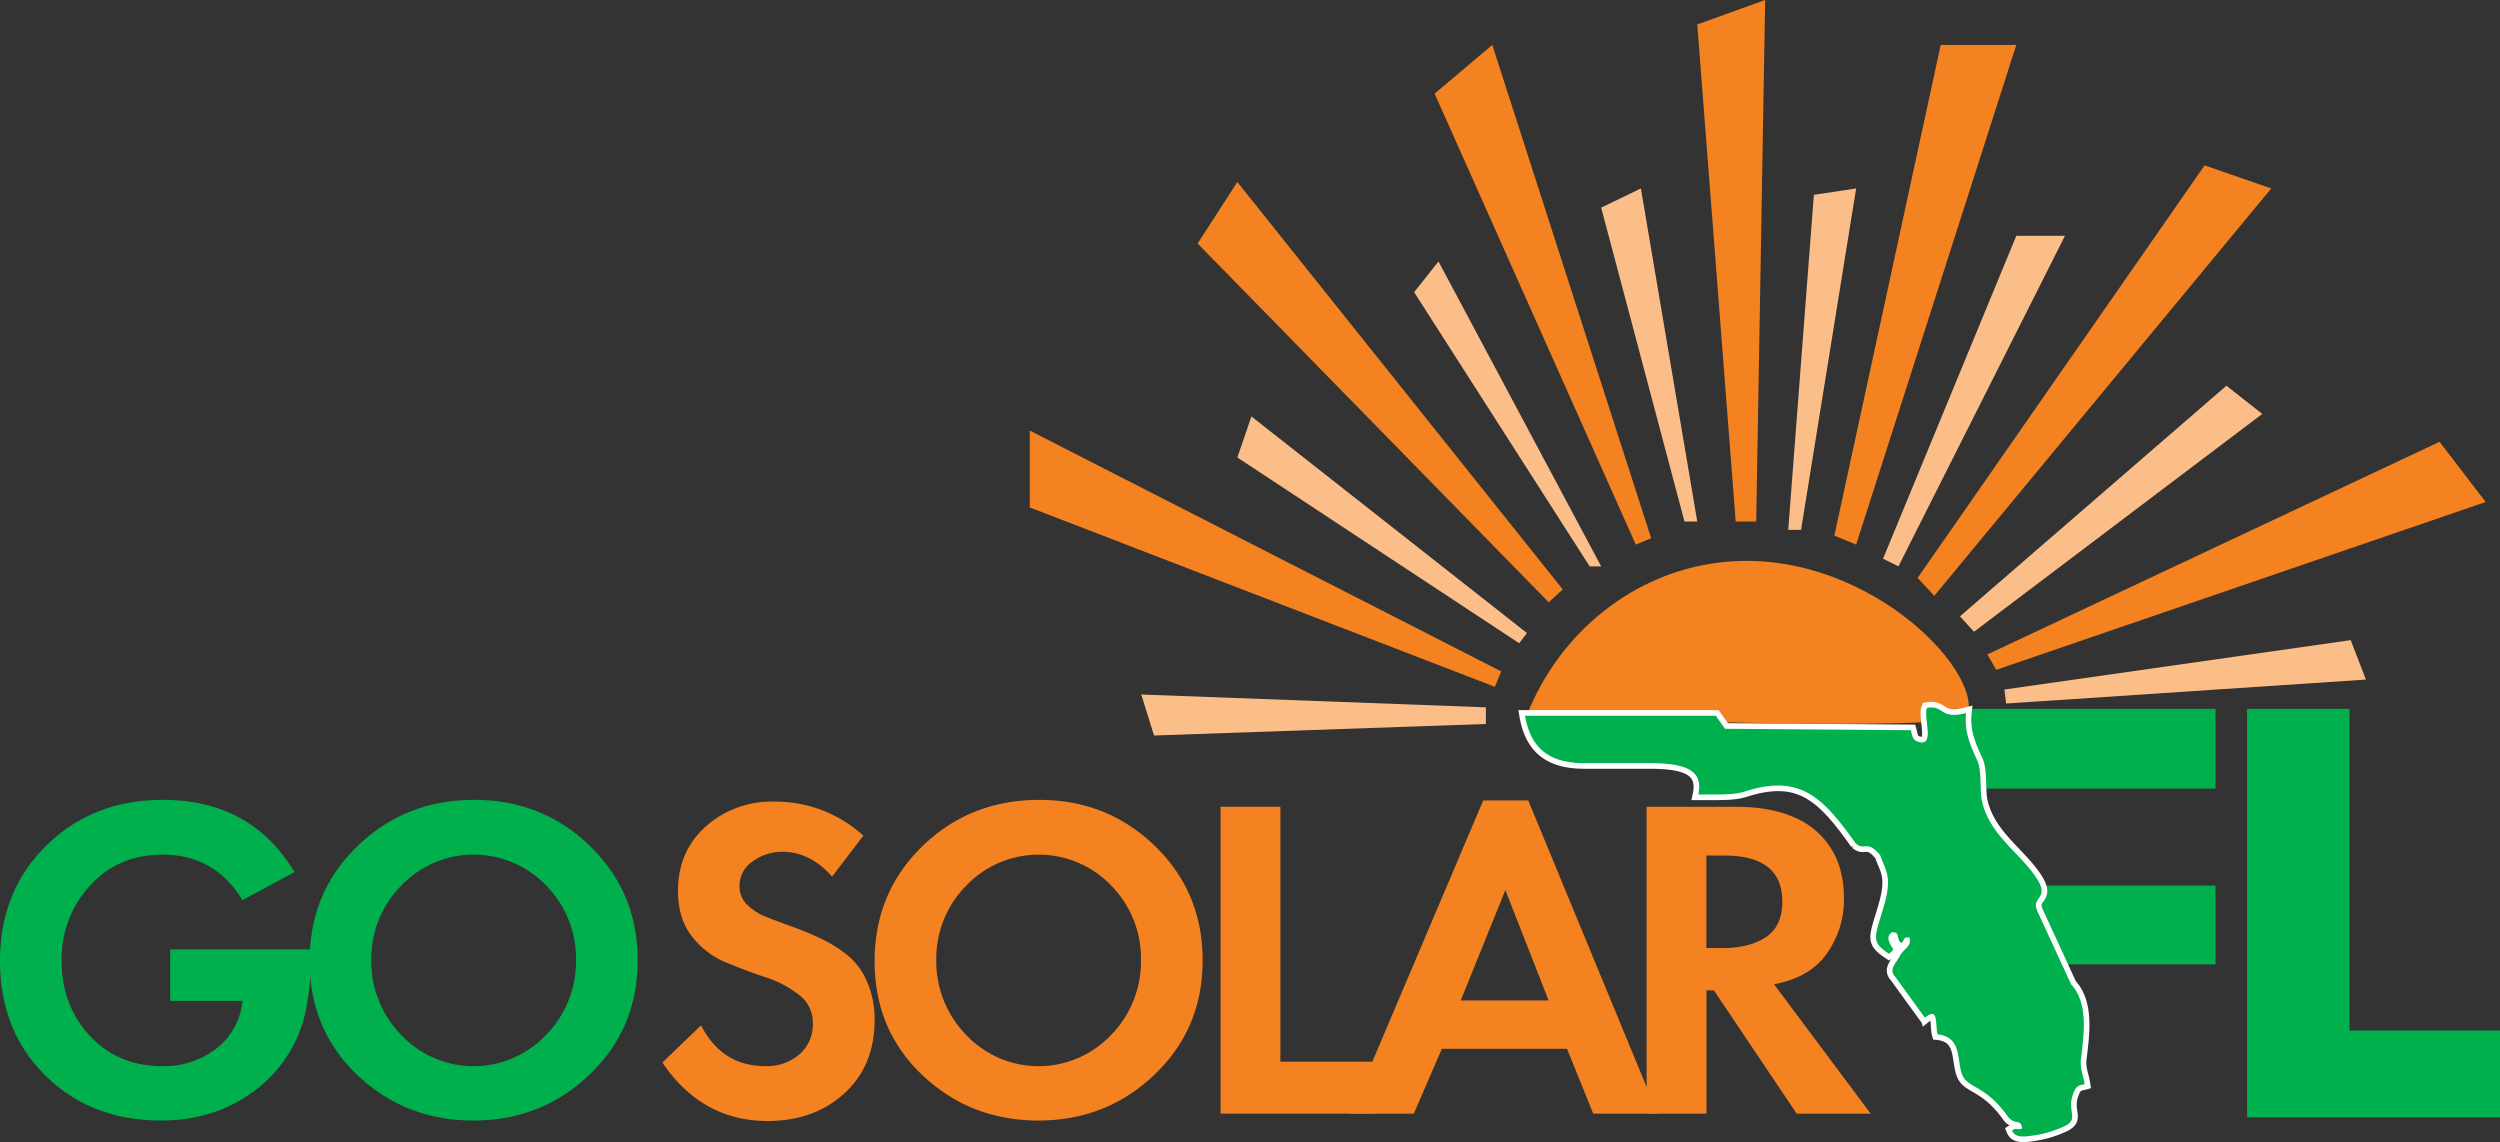 <svg xmlns="http://www.w3.org/2000/svg" viewBox="0 0 743.33 339.58"><rect x="0" y="0" width="743.33" height="339.58" fill="#333333" stroke="none"/><defs><style>.cls-1{fill:#f58220;}.cls-2{fill:#fcbe88;}.cls-3,.cls-5{fill:#00b04c;}.cls-3{fill-rule:evenodd;}.cls-4{fill:none;stroke:#fff;stroke-miterlimit:2.61;stroke-width:3.34px;}</style></defs><title>GSFL-Logo1</title><g id="Layer_2" data-name="Layer 2"><g id="Artwork"><polygon class="cls-1" points="444.47 204.21 306.19 150.88 306.19 128.03 446.37 199.64 444.47 204.21"/><polygon class="cls-2" points="451.71 191.26 367.9 136.02 372.09 123.83 453.99 188.21 451.71 191.26"/><polygon class="cls-1" points="460.47 179.07 356.09 72.41 367.9 54.12 464.66 175.26 460.47 179.07"/><polygon class="cls-2" points="472.66 168.4 420.47 86.88 427.71 77.74 476.08 168.4 472.66 168.4"/><polygon class="cls-1" points="486.37 161.93 490.94 160.02 443.71 13.36 426.56 27.84 486.37 161.93"/><polygon class="cls-2" points="500.85 155.07 504.65 155.07 487.89 56.03 476.08 61.74 500.85 155.07"/><polygon class="cls-1" points="516.08 155.07 522.18 155.07 524.84 0 504.65 7.27 516.08 155.07"/><polygon class="cls-2" points="531.7 157.55 535.51 157.55 551.89 56.03 539.32 57.93 531.7 157.55"/><polygon class="cls-1" points="545.41 159.26 551.89 161.93 599.51 13.36 577.03 13.36 545.41 159.26"/><polygon class="cls-2" points="559.89 166.12 564.46 168.4 613.98 70.12 599.51 70.12 559.89 166.12"/><polygon class="cls-1" points="570.17 171.83 575.13 177.16 675.31 56.03 655.5 49.17 570.17 171.83"/><polygon class="cls-2" points="582.75 183.26 586.94 187.83 672.65 123.07 661.98 114.69 582.75 183.26"/><polygon class="cls-1" points="590.89 194.59 593.55 199.16 739.07 149.26 725.36 131.36 590.89 194.59"/><polygon class="cls-2" points="595.97 205.02 596.49 209.18 703.46 202.05 698.94 190.33 595.97 205.02"/><polygon class="cls-2" points="441.8 210.31 441.8 215.26 343.14 218.69 339.33 206.5 441.8 210.31"/><path class="cls-1" d="M585,212.59c-1.83,5.57-126.73.67-131,0,9.8-24.76,31.76-42.23,57.14-45.33C553.56,162.09,589.49,199,585,212.59Z"/><path class="cls-3" d="M593.87,263.31h64.88v23.43H593.87V263.31Zm-15.59-52.54h80.47v23.7H578.28v-23.7Z"/><path class="cls-4" d="M551.8,250.81c2.65,2.31,3.34-1.32,7.28,3.55,1.47,4.4,3.68,6,1.08,15-2.8,9.61-4,10.52,1.47,14.21,1.93-1.39,1.17-1.25.38-2.86s-.73-2.52.47-3.5c2.62-.2,1.11,1.61,2.8,3.21,1.36-1.21.4-1.8,2.49-1.65.62,2.75-1.54,3-2.91,5.5s-3.37,4-1.26,6.27l8.75,12.08c.09-.06.22-.28.24-.21,3.91-3.17,2.77,2.56,3.5,5.14,8.42.91,4.95,9.73,8.25,13.49,2.39,2.56,6.92,2.9,12.57,10.81,2.09,2.93,4,.54,4.33,3.69-1.82.66-1.27-.47-3,.57,1,2.54,4.27,1.81,7.68,1.3a33,33,0,0,0,7.14-2.21c6-2.44.85-4.6,3.66-10.69a2.9,2.9,0,0,1,2.45-2l.67-.18c-.4-2.58-1.45-4.69-1.11-7.46.89-7.35,2.26-16.64-2.94-22.22l-10.11-21.94c-1.83-4.47,4.45-3.18-.72-10.45-5-7.1-13.65-12.43-15.71-22.33-.6-2.86,0-8.83-1.28-11.66-2.24-4.89-3.94-8.7-3.4-14.26-7.93,2.06-6.45-2.44-11.61-1.53-1.2,2.85,2.69,12-2.87,10-1.54-.56-1.55-2.05-1.92-3.37l-55.27-.42-2.74-3.88H453.44c1.67,9.7,7.19,14.1,17.66,14.1h19.46c11.57,0,15.82,2.56,14.41,9.32h4.72c5.18,0,7.14-.25,9.46-1,16-5,22.68,1.55,32.65,15.6Z"/><path class="cls-3" d="M551.8,250.81c2.65,2.31,3.34-1.32,7.28,3.55,1.47,4.4,3.68,6,1.08,15-2.8,9.61-4,10.52,1.47,14.21,1.93-1.39,1.17-1.25.38-2.86s-.73-2.52.47-3.5c2.62-.2,1.11,1.61,2.8,3.21,1.36-1.21.4-1.8,2.49-1.65.62,2.75-1.54,3-2.91,5.5s-3.37,4-1.26,6.27l8.75,12.08c.09-.06.22-.28.24-.21,3.91-3.17,2.77,2.56,3.5,5.14,8.42.91,4.95,9.73,8.25,13.49,2.39,2.56,6.92,2.9,12.57,10.81,2.09,2.93,4,.54,4.33,3.69-1.82.66-1.27-.47-3,.57,1,2.54,4.27,1.81,7.68,1.3a33,33,0,0,0,7.14-2.21c6-2.44.85-4.6,3.66-10.69a2.9,2.9,0,0,1,2.45-2l.67-.18c-.4-2.58-1.45-4.69-1.11-7.46.89-7.35,2.26-16.64-2.94-22.22l-10.11-21.94c-1.83-4.47,4.45-3.18-.72-10.45-5-7.1-13.65-12.43-15.71-22.33-.6-2.86,0-8.83-1.28-11.66-2.24-4.89-3.94-8.7-3.4-14.26-7.93,2.06-6.45-2.44-11.61-1.53-1.2,2.85,2.69,12-2.87,10-1.54-.56-1.55-2.05-1.92-3.37l-55.27-.42-2.74-3.88H453.44c1.67,9.7,7.19,14.1,17.66,14.1h19.46c11.57,0,15.82,2.56,14.41,9.32h4.72c5.18,0,7.14-.25,9.46-1,16-5,22.68,1.55,32.65,15.6Z"/><polygon class="cls-3" points="668.13 210.77 698.59 210.77 698.59 306.42 743.33 306.42 743.33 332.2 698.59 332.2 668.13 332.2 668.13 306.42 668.13 210.77 668.13 210.77"/><path class="cls-5" d="M92.47,284.48a78.31,78.31,0,0,1-1.36,15A39.7,39.7,0,0,1,76,324.08q-12,9.09-28.11,9.09-20.81,0-34.34-13.33T0,285.71q0-20.79,13.82-34.34t34.61-13.54q26.26,0,39.12,21.47l-15.46,8.35q-8.2-13.54-23.8-13.54-13.14,0-21.55,9.23a32,32,0,0,0-8.41,22.37q0,13.26,8.41,22.29t21.55,9a25.36,25.36,0,0,0,16-5.19,20.32,20.32,0,0,0,7.8-14.23H50.61V282.29H92.47Z"/><path class="cls-5" d="M175.44,251.58q14.16,13.74,14.16,34T175.3,319.5q-14.3,13.68-34.54,13.67t-34.54-13.54q-14.16-13.54-14.16-33.92t14.23-34.13q14.22-13.76,34.75-13.75Q161.28,237.83,175.44,251.58Zm-13,56.08a31.28,31.28,0,0,0,8.83-22.23,30.84,30.84,0,0,0-8.83-22.09,29.83,29.83,0,0,0-43.22.07,30.89,30.89,0,0,0-8.83,22,31.28,31.28,0,0,0,8.83,22.23,29.6,29.6,0,0,0,43.22,0Z"/><path class="cls-1" d="M260.05,303.22q0,13.68-9,21.88t-22.78,8.21q-19.56,0-31.32-17.37l11.49-11.08Q214.63,317,227.63,317a14.8,14.8,0,0,0,10.05-3.49,11.74,11.74,0,0,0,4-9.37,10.23,10.23,0,0,0-4.11-8.34,32.28,32.28,0,0,0-10.05-5.27q-6-2-11.83-4.44a24.51,24.51,0,0,1-10-7.73q-4.11-5.26-4.1-13.48,0-11.76,8.27-19.15a29.26,29.26,0,0,1,20.18-7.38,38.78,38.78,0,0,1,26.67,10.12l-9.3,12.17q-6.57-7.38-14.77-7.38a14.85,14.85,0,0,0-8.76,2.8,8.72,8.72,0,0,0-4,7.46,7.5,7.5,0,0,0,2.19,5.4,16.3,16.3,0,0,0,5.74,3.69q3.56,1.44,7.8,2.94a91.35,91.35,0,0,1,8.55,3.56,39.77,39.77,0,0,1,7.86,4.92,20.58,20.58,0,0,1,5.75,7.8A27.74,27.74,0,0,1,260.05,303.22Z"/><path class="cls-1" d="M343.43,251.58q14.15,13.74,14.15,34T343.29,319.5q-14.3,13.68-34.54,13.67t-34.54-13.54Q260,306.09,260.05,285.71t14.23-34.13Q288.5,237.83,309,237.83,329.27,237.83,343.43,251.58Zm-13,56.08a31.31,31.31,0,0,0,8.82-22.23,30.87,30.87,0,0,0-8.82-22.09,29.85,29.85,0,0,0-43.23.07,30.92,30.92,0,0,0-8.82,22,31.31,31.31,0,0,0,8.82,22.23,29.62,29.62,0,0,0,43.23,0Z"/><path class="cls-1" d="M408.75,331.12H362.92V239.88H380.7v75.79h28.05Z"/><path class="cls-1" d="M492.87,331.12H473.72l-7.8-19.28H428.71l-8.34,19.28H401.49L441,238h13.4Zm-32.42-33.65-12.86-32.83-13.27,32.83Z"/><path class="cls-1" d="M556.21,331.12h-22l-24.62-36.66h-2.19v36.66H489.59V239.88H516q15,0,23.26,6.57,9,7.38,9,20.52a27.53,27.53,0,0,1-5.19,16.68q-4.94,7-15.6,9Zm-26.27-63.06q0-13.68-17.23-13.68h-5.34v27.5h5.06q7.67,0,12.59-3.22T529.94,268.06Z"/></g></g></svg>